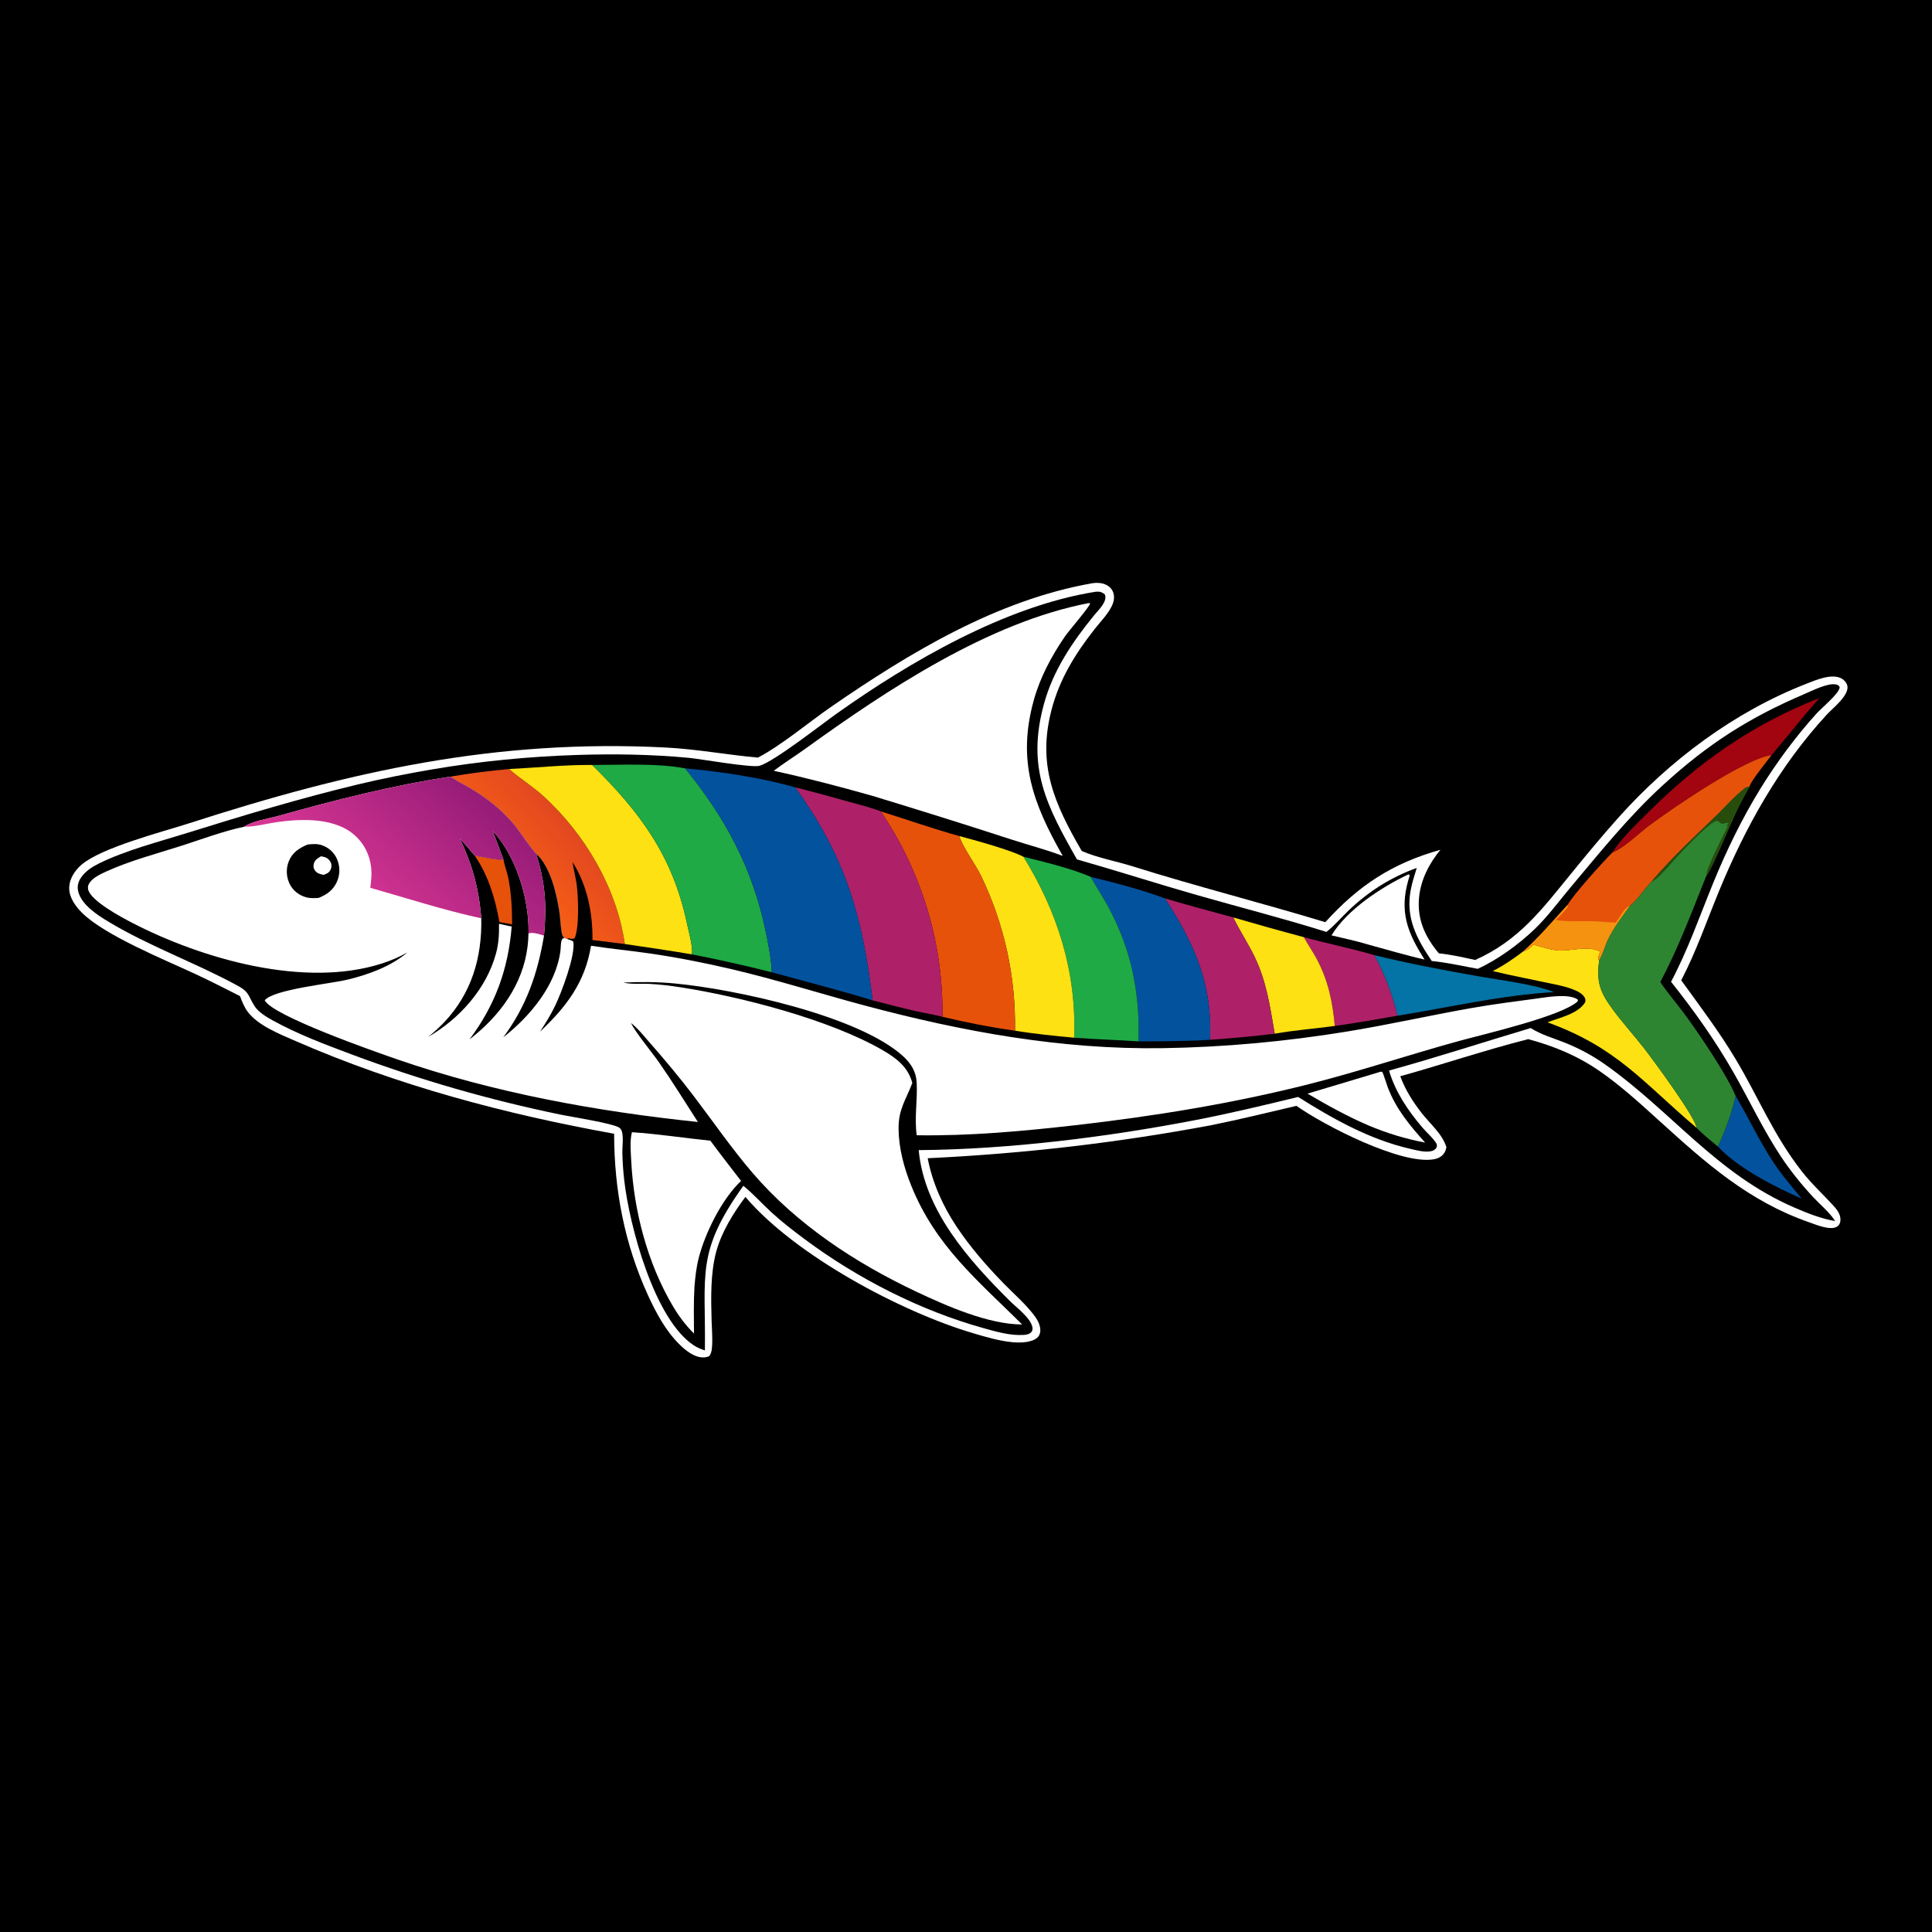 <svg version="1.1" xmlns="http://www.w3.org/2000/svg" style="display: block;" viewBox="0 0 2048 2048" width="1024" height="1024">
<defs>
	<linearGradient id="Gradient1" gradientUnits="userSpaceOnUse" x1="546.052" y1="933.495" x2="606.564" y2="878.934">
		<stop class="stop0" offset="0" stop-opacity="1" stop-color="rgb(248,95,21)"/>
		<stop class="stop1" offset="1" stop-opacity="1" stop-color="rgb(226,72,32)"/>
	</linearGradient>
	<linearGradient id="Gradient2" gradientUnits="userSpaceOnUse" x1="505.341" y1="839.438" x2="393.67" y2="967.924">
		<stop class="stop0" offset="0" stop-opacity="1" stop-color="rgb(150,28,119)"/>
		<stop class="stop1" offset="1" stop-opacity="1" stop-color="rgb(215,53,147)"/>
	</linearGradient>
</defs>
<path transform="translate(0,0)" fill="rgb(0,0,0)" d="M 0 0 L 2048 0 L 2048 2048 L 0 2048 L 0 0 z"/>
<path transform="translate(0,0)" fill="rgb(255,255,255)" d="M 1157.65 618.296 C 1160.9 617.764 1164.72 617.692 1167.95 618.369 C 1172.34 619.292 1176.37 621.509 1178.8 625.39 C 1181.9 630.341 1181.27 636.472 1178.95 641.589 C 1174.72 650.884 1166.35 659.168 1160.05 667.234 C 1139.65 693.325 1123.24 719.777 1114.73 752.2 C 1099.32 810.95 1117.54 851.721 1146.69 902.074 C 1163.59 909.461 1183.14 912.838 1200.83 918.399 C 1268.42 939.656 1337.12 956.989 1404.89 977.555 C 1440.21 938.483 1476.04 915.095 1526.93 900.8 C 1514.97 915.297 1505.95 932.708 1504.23 951.636 C 1502.12 974.748 1510.7 993.311 1525.26 1010.6 C 1538.07 1011.82 1551.2 1014.92 1563.78 1017.61 C 1609.93 996.984 1634.2 964.417 1664.82 926.839 C 1681.28 906.638 1697.98 886.408 1715.34 866.972 C 1769.73 806.071 1838.59 754.487 1914.94 724.776 C 1924.96 720.878 1941.21 713.786 1951.67 718.987 C 1954.63 720.46 1957.11 723.173 1958.1 726.346 C 1961.25 736.439 1942.64 750.795 1936.55 757.409 C 1886.13 812.193 1850.36 876.271 1822.17 944.742 C 1809.12 976.429 1798.03 1008.69 1782.18 1039.15 C 1802.05 1066.69 1822.26 1093.33 1839.75 1122.55 C 1864.34 1163.66 1879.68 1202.89 1909.97 1241.66 C 1919.85 1254.3 1931.7 1265.32 1942.6 1277.06 C 1946.98 1281.78 1951.66 1287.36 1950.88 1294.27 C 1950.6 1296.71 1949.51 1298.91 1947.37 1300.25 C 1940.21 1304.73 1925.27 1298.28 1917.88 1295.71 C 1853.8 1273.44 1808.68 1233.24 1759.36 1188.51 C 1738.99 1170.04 1718.59 1151.33 1695.98 1135.61 C 1672.49 1119.29 1647.47 1108.92 1619.94 1101.53 C 1574.37 1113.11 1529.65 1128.24 1484.34 1140.87 L 1484.64 1141.68 C 1489.93 1155.67 1497.79 1168.01 1506.95 1179.8 C 1515.71 1191.06 1529.16 1202.23 1533.26 1216.15 C 1532.73 1218.32 1532.24 1220.24 1531.01 1222.14 C 1528.46 1226.09 1524.46 1228.07 1519.92 1228.88 C 1485.45 1235.06 1403.72 1193.1 1374.26 1172.24 C 1344.25 1179.3 1314.49 1186.58 1284.26 1192.7 C 1184.57 1211.44 1084.73 1222.97 983.391 1227.78 C 988.394 1253.78 999.324 1278.25 1013.97 1300.23 C 1028.54 1322.08 1045.94 1342.03 1064.24 1360.82 C 1075.21 1372.07 1088.37 1383.31 1097.51 1396.08 C 1100.31 1399.99 1102.65 1404.99 1102.79 1409.88 C 1102.87 1412.96 1101.93 1415.8 1099.6 1417.91 C 1093.66 1423.32 1081.5 1423.48 1073.98 1422.85 C 1060 1421.67 1045.55 1417.39 1032.09 1413.42 C 955.036 1390.71 842.863 1330.77 790.154 1268.76 C 777.289 1286.01 764.805 1306.09 759.179 1327 C 753.092 1349.61 753.642 1376.11 754.305 1399.39 C 754.576 1408.9 755.526 1418.88 754.72 1428.36 C 754.422 1431.87 753.905 1435 751.595 1437.77 C 749.775 1438.31 748.016 1438.87 746.1 1438.93 C 735.962 1439.21 726.577 1431.44 719.775 1424.65 C 705.472 1410.37 695.259 1391.3 686.923 1373.09 C 662.087 1318.82 651.021 1261.32 651.007 1201.82 C 535.547 1181.04 421.111 1150.6 313.388 1103.56 C 296.614 1096.24 273.484 1087.25 262.395 1072.27 C 258.732 1067.33 256.626 1061.62 254.396 1055.94 C 238.689 1047.92 222.951 1039.89 206.961 1032.45 C 174.138 1017.17 110.646 991.348 86.783 967.45 C 79.73 960.387 73.016 950.999 73.365 940.593 C 73.674 931.334 79.401 922.724 86.214 916.814 C 107.442 898.4 172.008 881.906 200.337 872.764 C 371.204 817.624 525.042 783.088 705.938 792.415 C 738.732 794.106 770.817 800.171 803.43 803.087 C 828.29 790.146 857.648 765.365 881.442 748.964 C 964.488 691.722 1056.81 636.037 1157.65 618.296 z"/>
<path transform="translate(0,0)" fill="rgb(0,0,0)" d="M 1161.1 627.329 C 1161.67 627.282 1162.24 627.225 1162.81 627.189 C 1166.28 626.97 1168.75 627.944 1171.33 630.314 C 1173.91 638.026 1164.69 646.253 1160.06 651.931 C 1136.85 680.382 1116.51 710.294 1106.65 746.188 C 1088.09 813.766 1109.21 853.802 1141.6 910.981 C 1184.14 923.08 1226.23 936.624 1268.75 948.78 C 1314.46 961.851 1360.73 973.63 1406.09 987.877 C 1414.39 981.343 1421.83 972.564 1429.51 965.216 C 1450.68 944.975 1474.26 929.992 1501.81 920.06 C 1499.44 927.676 1496.95 935.455 1495.45 943.291 C 1489.8 972.798 1501.65 994.934 1517.72 1018.69 C 1533.99 1020.34 1550.3 1024.03 1566.4 1026.99 C 1587.22 1017.67 1610.36 1000.69 1626.82 984.887 C 1640.67 971.577 1652.19 955.715 1664.54 941.012 C 1696.11 903.429 1726.62 865.31 1762.95 832.114 C 1810.79 788.401 1854.05 760.713 1913.68 735.297 C 1921.58 731.93 1937.09 724.048 1945.67 725.463 C 1948.35 725.904 1948.7 726.203 1950.12 728.276 C 1950.07 728.657 1950.07 729.046 1949.98 729.419 C 1948.38 736.137 1930.91 750.491 1925.27 756.743 C 1903.32 781.057 1883 808.54 1865.83 836.44 C 1846.54 867.796 1829.98 901.919 1816.07 935.978 C 1801.7 971.14 1789.24 1007.12 1771.37 1040.71 C 1795.84 1071.43 1818.38 1103.18 1837.85 1137.32 C 1854.79 1167.02 1869.34 1198.17 1888.31 1226.67 C 1898.15 1241.45 1910.25 1256.39 1922.38 1269.37 C 1929.98 1277.51 1939.32 1284.97 1945.32 1294.38 C 1930.43 1291.85 1916.09 1286.11 1902.27 1280.14 C 1819.41 1244.4 1771.96 1177.96 1700.93 1127.98 C 1687.96 1118.85 1673.38 1111.07 1658.63 1105.21 C 1646.71 1100.47 1633.43 1096.76 1622.63 1089.77 C 1572.51 1104.7 1522.91 1120.92 1472.44 1134.82 C 1479.12 1157.62 1492.46 1177.18 1507.74 1195.19 C 1512.61 1200.92 1519.38 1206.4 1523.06 1212.85 C 1523.1 1214.41 1523.45 1215.43 1522.55 1216.8 C 1521.26 1218.75 1519.39 1219.79 1517.15 1220.29 C 1510.22 1221.83 1501 1219.21 1494.2 1217.63 C 1451.48 1207.72 1412.83 1185.97 1376.08 1162.82 C 1340.02 1171.58 1304.06 1180.21 1267.62 1187.25 C 1173.41 1205.4 1069.95 1218.39 973.871 1219.18 C 979.694 1282.98 1026.73 1335.49 1070.2 1378.81 C 1077.4 1385.99 1092.08 1396.66 1094.32 1406.58 C 1094.72 1408.34 1094.62 1410.31 1093.48 1411.75 C 1091.45 1414.34 1088.17 1414.88 1085.06 1415.08 C 1070.9 1416.01 1055.95 1411.61 1042.43 1407.85 C 975.558 1389.24 908.921 1355.21 853.313 1313.82 C 841.21 1304.81 829.029 1295.46 817.909 1285.25 C 808.072 1276.23 798.949 1266.05 788.686 1257.55 L 787.997 1256.99 C 737.315 1327.69 748.266 1350.57 747.226 1431.48 C 743.08 1430.18 739.133 1428.54 735.48 1426.15 C 693.673 1398.79 667.19 1299.42 661.681 1250.89 C 660.595 1241.33 659.94 1231.71 659.721 1222.09 C 659.566 1215.24 661.03 1206.5 659.39 1200 C 658.901 1198.06 657.898 1196.25 656.149 1195.18 C 648.709 1190.63 605.488 1183.88 594.17 1181.54 C 518.762 1165.97 444.91 1144.7 372.793 1117.75 C 344.605 1107.22 315.22 1096.16 288.845 1081.54 C 282.424 1077.98 274.165 1073.05 270.071 1066.84 C 263.134 1056.32 264.818 1051.92 252.469 1045.17 C 207.4 1020.55 158.284 1003.22 114.247 976.611 C 102.598 969.571 85.738 958.517 82.757 944.261 C 81.634 938.89 83.186 933.975 86.384 929.61 C 91.14 923.117 97.88 918.747 104.993 915.254 C 133.418 901.292 168.282 892.366 198.595 882.91 C 258.644 864.179 318.595 846.098 379.795 831.441 C 405.711 825.234 432.122 819.999 458.394 815.533 C 509.345 806.872 561.071 801.869 612.726 800.255 C 651.529 799.042 691.201 799.672 729.86 803.307 C 742.541 804.499 797.435 814.263 805.36 811.735 C 821.484 806.59 870.02 768.463 886.662 756.632 C 964.393 701.374 1065.68 642.492 1161.1 627.329 z"/>
<path transform="translate(0,0)" fill="rgb(3,82,158)" d="M 1839.9 1161.84 C 1853.26 1184.33 1864.42 1208.33 1878.67 1230.27 C 1887.9 1244.5 1899.03 1257.46 1909.79 1270.54 C 1881.76 1258.33 1842.37 1238.28 1821.03 1215.43 C 1828.98 1198.26 1835.51 1180.23 1839.9 1161.84 z"/>
<path transform="translate(0,0)" fill="rgb(255,255,255)" d="M 1463.61 1136.04 C 1464.21 1136.19 1464.89 1136.15 1465.42 1136.48 C 1465.86 1136.77 1470.66 1151.47 1471.17 1152.8 C 1479.76 1175.48 1494.67 1193.34 1510.66 1211.16 C 1489.84 1207.3 1470.1 1201.19 1450.6 1193 C 1428.16 1183.36 1407.05 1171.66 1386.03 1159.29 L 1463.61 1136.04 z"/>
<path transform="translate(0,0)" fill="rgb(255,255,255)" d="M 1492.96 926.879 C 1494.05 927.215 1493.53 926.894 1494.35 928.084 C 1493.16 931.901 1492.05 935.714 1491.17 939.617 C 1484.28 970.245 1493.86 991.61 1510.08 1017.15 C 1490.03 1012.63 1470.21 1006.65 1450.38 1001.26 C 1437.67 997.385 1424.36 994.655 1411.44 991.525 C 1428.09 964.143 1464.43 940.309 1492.96 926.879 z"/>
<path transform="translate(0,0)" fill="rgb(162,4,16)" d="M 1928.68 739.945 C 1911.09 759.621 1895.13 780.458 1877.96 800.398 C 1849.71 804.053 1772.42 857.012 1748.13 875.198 C 1737.03 883.509 1721.79 898.867 1709.11 903.723 C 1718.58 888.962 1733.41 874.904 1745.81 862.499 C 1799.77 808.511 1857.21 767.97 1928.68 739.945 z"/>
<path transform="translate(0,0)" fill="rgb(174,33,104)" d="M 1382.04 993.4 C 1406.82 1000.24 1432.27 1005.25 1456.86 1012.49 C 1468.05 1033.07 1475.88 1053.92 1481.45 1076.67 C 1459.37 1080.51 1437.13 1084.57 1414.92 1087.54 C 1412.67 1062.2 1407.89 1038.96 1395.67 1016.32 C 1391.44 1008.5 1386.4 1001.15 1382.04 993.4 z"/>
<path transform="translate(0,0)" fill="rgb(4,115,165)" d="M 1456.86 1012.49 C 1493.15 1021.41 1529.88 1028.32 1566.67 1034.81 C 1589.56 1038.85 1626.58 1043.38 1647.41 1051.67 C 1590.98 1054.92 1536.99 1067.77 1481.45 1076.67 C 1475.88 1053.92 1468.05 1033.07 1456.86 1012.49 z"/>
<path transform="translate(0,0)" fill="rgb(253,225,18)" d="M 1307.29 972.501 C 1332.14 979.756 1357.02 986.749 1382.04 993.4 C 1386.4 1001.15 1391.44 1008.5 1395.67 1016.32 C 1407.89 1038.96 1412.67 1062.2 1414.92 1087.54 C 1393.9 1090.44 1372.08 1092.05 1351.24 1095.78 C 1346.15 1066.55 1342.61 1039.88 1329.2 1012.79 C 1322.41 999.073 1313.89 986.302 1307.29 972.501 z"/>
<path transform="translate(0,0)" fill="rgb(253,225,18)" d="M 1614.84 1008.43 C 1619.63 1006.99 1622.01 1004.88 1625.42 1001.34 C 1633.87 1003.53 1643.5 1006.97 1652.18 1007.5 C 1665.64 1008.32 1683.96 1001.78 1696.18 1008.75 C 1695.21 1011.55 1694.31 1013.97 1694.25 1016.98 L 1695.32 1017.63 C 1691.89 1041.44 1696.49 1052.41 1710.45 1071.17 C 1720.64 1084.88 1732.21 1097.52 1742.68 1111.01 C 1751.89 1122.88 1797.53 1184.55 1798.49 1195.58 C 1741.43 1147.28 1714.44 1110.53 1640.39 1083.71 C 1653.12 1078.72 1673.14 1074.8 1680.52 1062.08 C 1680.57 1060.05 1680.87 1059.32 1679.84 1057.47 C 1677.34 1052.94 1671.44 1050.32 1666.82 1048.57 C 1657.45 1045 1646.83 1043.24 1637.03 1041.15 C 1618.82 1037.27 1600.48 1033.78 1582.39 1029.36 C 1594.1 1023.47 1604.39 1016.25 1614.84 1008.43 z"/>
<path transform="translate(0,0)" fill="rgb(174,33,104)" d="M 1234.89 952.297 C 1258.9 959.61 1283.11 965.826 1307.29 972.501 C 1313.89 986.302 1322.41 999.073 1329.2 1012.79 C 1342.61 1039.88 1346.15 1066.55 1351.24 1095.78 C 1328.46 1098.51 1305.56 1100.65 1282.67 1102.24 C 1285.38 1043.11 1266.15 1000.43 1234.89 952.297 z"/>
<path transform="translate(0,0)" fill="url(#Gradient1)" d="M 477.496 823.251 C 498.189 819.725 518.781 817.097 539.687 815.181 L 540.411 815.817 C 551.81 825.682 564.779 833.657 575.944 843.832 C 620.025 884.009 653.817 941.254 662.34 1000.7 L 628.033 996.437 C 628.481 968.281 622.35 937.664 606.896 913.803 C 608.071 921.881 610.248 929.792 611.347 937.934 C 613.042 950.478 614.234 983.818 609.064 994.626 C 606.921 995.64 605.216 995.112 602.984 994.714 L 601.968 994.524 L 601.476 995.471 L 598.255 994.306 C 596.817 992.97 596.146 991.945 595.724 989.982 C 594.143 982.636 594.098 974.434 592.982 966.947 C 590.137 947.872 583.474 918.521 568.397 905.031 C 558.876 894.632 551.893 881.897 542.576 871.263 C 530.469 857.444 515.637 845.852 499.934 836.399 C 492.819 832.116 485.33 828.494 478.418 823.877 L 477.496 823.251 z"/>
<path transform="translate(0,0)" fill="rgb(3,82,158)" d="M 1155.98 929.432 C 1182.12 935.835 1209.65 942.984 1234.89 952.297 C 1266.15 1000.43 1285.38 1043.11 1282.67 1102.24 C 1257.63 1103.75 1232.03 1103.87 1206.94 1103.89 C 1208.36 1053.11 1199.66 1007.85 1175.64 962.82 C 1169.56 951.421 1162.46 940.601 1155.98 929.432 z"/>
<path transform="translate(0,0)" fill="rgb(31,170,69)" d="M 1084.86 908.209 C 1104.72 913.01 1138 921.337 1155.98 929.432 C 1162.46 940.601 1169.56 951.421 1175.64 962.82 C 1199.66 1007.85 1208.36 1053.11 1206.94 1103.89 C 1184.18 1102.37 1161.38 1101.73 1138.62 1100.03 C 1141.22 1030.43 1121.21 967.018 1084.86 908.209 z"/>
<path transform="translate(0,0)" fill="rgb(253,225,18)" d="M 1016.98 886.271 C 1032.48 890.336 1072.34 901.338 1084.86 908.209 C 1121.21 967.018 1141.22 1030.43 1138.62 1100.03 C 1117.69 1098.05 1096.7 1096.02 1075.96 1092.55 C 1076.71 1035.05 1064.91 980.594 1040.06 928.667 C 1034.66 917.376 1019.19 895.888 1016.98 886.271 z"/>
<path transform="translate(0,0)" fill="rgb(231,82,11)" d="M 1709.11 903.723 C 1721.79 898.867 1737.03 883.509 1748.13 875.198 C 1772.42 857.012 1849.71 804.053 1877.96 800.398 C 1872.87 807.36 1856.42 827.107 1854.4 833.995 C 1852.46 834.191 1851.12 834.417 1849.53 835.642 C 1839.1 843.665 1829.46 854.868 1819.94 864.059 C 1796.06 887.108 1771.81 909.519 1750.33 934.921 C 1742.96 942.683 1735.93 953.612 1727.85 960.244 C 1719.81 971.281 1710.84 983.133 1704.76 995.379 C 1701.38 1002.2 1699.17 1011.37 1695.32 1017.63 L 1694.25 1016.98 C 1694.31 1013.97 1695.21 1011.55 1696.18 1008.75 C 1683.96 1001.78 1665.64 1008.32 1652.18 1007.5 C 1643.5 1006.97 1633.87 1003.53 1625.42 1001.34 C 1622.01 1004.88 1619.63 1006.99 1614.84 1008.43 C 1631.79 993.168 1646.24 976.158 1661.56 959.336 C 1668.73 947.231 1698.43 914.553 1709.11 903.723 z"/>
<path transform="translate(0,0)" fill="rgb(245,146,16)" d="M 1661.56 959.336 L 1662.09 961.181 C 1658.05 966.35 1653.89 970.819 1649.09 975.29 C 1662.15 977.324 1675.5 976.177 1688.69 976.517 C 1696.73 976.724 1704.79 977.856 1712.82 977.89 C 1716.83 973.023 1721.68 961.911 1727.85 960.244 C 1719.81 971.281 1710.84 983.133 1704.76 995.379 C 1701.38 1002.2 1699.17 1011.37 1695.32 1017.63 L 1694.25 1016.98 C 1694.31 1013.97 1695.21 1011.55 1696.18 1008.75 C 1683.96 1001.78 1665.64 1008.32 1652.18 1007.5 C 1643.5 1006.97 1633.87 1003.53 1625.42 1001.34 C 1622.01 1004.88 1619.63 1006.99 1614.84 1008.43 C 1631.79 993.168 1646.24 976.158 1661.56 959.336 z"/>
<path transform="translate(0,0)" fill="rgb(255,255,255)" d="M 669.859 1200.2 C 697.457 1201.96 725.445 1206.41 753.025 1209.18 C 763.635 1223.57 774.65 1237.67 785.561 1251.84 C 765.377 1270.79 747.431 1306.88 740.603 1333.75 C 738.063 1343.75 737.035 1353.72 736.149 1363.96 C 735.191 1380.48 735.562 1397.1 735.643 1413.64 C 726.884 1404.87 719.659 1395.29 713.337 1384.64 C 686.455 1339.32 671.918 1283.82 669.181 1231.42 C 668.68 1221.82 667.469 1209.45 669.859 1200.2 z"/>
<path transform="translate(0,0)" fill="rgb(253,225,18)" d="M 539.687 815.181 C 569.048 813.78 598.278 810.627 627.721 810.899 C 678.361 860.707 712.814 906.851 728.016 977.953 C 729.68 985.735 734.41 1003.16 733.62 1010.12 C 733.561 1010.63 733.347 1011.12 733.21 1011.62 C 709.627 1007.67 686.003 1004.14 662.34 1000.7 C 653.817 941.254 620.025 884.009 575.944 843.832 C 564.779 833.657 551.81 825.682 540.411 815.817 L 539.687 815.181 z"/>
<path transform="translate(0,0)" fill="rgb(231,82,11)" d="M 933.548 860.052 C 961.313 868.76 988.954 878.506 1016.98 886.271 C 1019.19 895.888 1034.66 917.376 1040.06 928.667 C 1064.91 980.594 1076.71 1035.05 1075.96 1092.55 C 1050.28 1089 1024.23 1083.85 999.009 1077.85 C 1000.18 1000.28 977.106 924.187 933.548 860.052 z"/>
<path transform="translate(0,0)" fill="rgb(174,33,104)" d="M 842.917 834.626 C 861.995 839.341 880.92 844.585 899.834 849.91 C 910.979 853.047 922.786 855.835 933.548 860.052 C 977.106 924.187 1000.18 1000.28 999.009 1077.85 C 990.128 1075.45 980.757 1074.04 971.757 1072.02 C 956.081 1068.51 940.541 1064.48 925 1060.42 C 914.155 970.365 896.419 908.838 842.917 834.626 z"/>
<path transform="translate(0,0)" fill="rgb(31,170,69)" d="M 627.721 810.899 C 657.568 810.868 697.533 808.836 726.283 814.521 C 768.491 866.303 797.171 919.346 811.21 985.146 C 814.339 999.811 817.565 1015.65 818.112 1030.64 C 789.991 1023.57 761.677 1017.16 733.21 1011.62 C 733.347 1011.12 733.561 1010.63 733.62 1010.12 C 734.41 1003.16 729.68 985.735 728.016 977.953 C 712.814 906.851 678.361 860.707 627.721 810.899 z"/>
<path transform="translate(0,0)" fill="rgb(46,133,49)" d="M 1750.33 934.921 C 1771.81 909.519 1796.06 887.108 1819.94 864.059 C 1829.46 854.868 1839.1 843.665 1849.53 835.642 C 1851.12 834.417 1852.46 834.191 1854.4 833.995 C 1849.15 843.518 1843.96 853.035 1839.35 862.889 C 1834.21 873.865 1813.87 923.097 1808.55 928.882 C 1793.46 966.669 1779.04 1005.08 1760 1041.03 C 1767.7 1052.56 1776.86 1063.05 1785.12 1074.17 C 1800.37 1094.69 1830.45 1139.05 1839.9 1161.84 C 1835.51 1180.23 1828.98 1198.26 1821.03 1215.43 C 1813.49 1208.94 1805.35 1202.78 1798.49 1195.58 C 1797.53 1184.55 1751.89 1122.88 1742.68 1111.01 C 1732.21 1097.52 1720.64 1084.88 1710.45 1071.17 C 1696.49 1052.41 1691.89 1041.44 1695.32 1017.63 C 1699.17 1011.37 1701.38 1002.2 1704.76 995.379 C 1710.84 983.133 1719.81 971.281 1727.85 960.244 C 1735.93 953.612 1742.96 942.683 1750.33 934.921 z"/>
<path transform="translate(0,0)" fill="rgb(39,77,13)" d="M 1750.33 934.921 C 1771.81 909.519 1796.06 887.108 1819.94 864.059 C 1829.46 854.868 1839.1 843.665 1849.53 835.642 C 1851.12 834.417 1852.46 834.191 1854.4 833.995 C 1849.15 843.518 1843.96 853.035 1839.35 862.889 C 1834.21 873.865 1813.87 923.097 1808.55 928.882 C 1807.22 923.16 1827.97 883.226 1831.88 875.192 L 1829.86 875.624 C 1830.72 874.545 1831.45 873.371 1832.6 872.597 C 1826.31 870.81 1828.05 876.88 1820.81 870.083 C 1813.04 870.184 1786.98 898.717 1780.65 905.215 C 1773.82 912.224 1758.21 932.013 1750.33 934.921 z"/>
<path transform="translate(0,0)" fill="rgb(3,82,158)" d="M 726.283 814.521 C 762.618 817.712 807.81 824.433 842.917 834.626 C 896.419 908.838 914.155 970.365 925 1060.42 C 889.715 1049.6 853.696 1040.49 818.112 1030.64 C 817.565 1015.65 814.339 999.811 811.21 985.146 C 797.171 919.346 768.491 866.303 726.283 814.521 z"/>
<path transform="translate(0,0)" fill="rgb(255,255,255)" d="M 1154.02 639.298 L 1155.68 639.636 C 1154.6 643.734 1132.79 668.919 1128.81 674.736 C 1114.74 695.314 1102.58 717.984 1095.89 742.101 C 1078.01 806.577 1094.87 851.483 1126.55 907.322 C 1108.52 900.452 1089.79 895.675 1071.47 889.698 C 1022.64 873.768 973.664 858.53 924.538 843.549 C 889.968 833.798 855.285 824.691 820.184 817.049 C 831.125 808.77 842.851 801.51 853.983 793.475 C 940.565 730.977 1047.98 659.73 1154.02 639.298 z"/>
<path transform="translate(0,0)" fill="rgb(255,255,255)" d="M 258.881 876.329 C 267.762 870.206 284.345 867.894 294.912 864.935 C 355.371 848.003 415.333 832.695 477.496 823.251 L 478.418 823.877 C 485.33 828.494 492.819 832.116 499.934 836.399 C 515.637 845.852 530.469 857.444 542.576 871.263 C 551.893 881.897 558.876 894.632 568.397 905.031 C 583.474 918.521 590.137 947.872 592.982 966.947 C 594.098 974.434 594.143 982.636 595.724 989.982 C 596.146 991.945 596.817 992.97 598.255 994.306 L 601.476 995.471 C 603.911 996.162 605.58 996.767 607.729 998.183 C 610.222 1012.79 595.023 1052.46 588.741 1065.55 C 583.992 1075.45 578.383 1084.61 572.331 1093.74 C 600.484 1067.09 620.151 1041.42 626.513 1002.51 C 646.98 1005.74 667.708 1007.65 688.227 1010.62 C 717.531 1014.86 746.278 1020.51 775.101 1027.26 C 822.653 1038.39 869.099 1053.19 916.237 1065.79 C 1019.89 1093.5 1124.47 1112.7 1232.16 1111.1 C 1297.9 1110.12 1363.15 1104.05 1428.01 1093.46 C 1471.95 1086.28 1515.41 1076.44 1559.24 1068.68 C 1582.04 1064.64 1605.26 1061.71 1628.21 1058.6 C 1639.03 1057.14 1663.44 1052.71 1672.67 1059.74 L 1672.39 1061.52 C 1655.24 1077.28 1573.8 1096.06 1547.28 1103.32 C 1493.72 1118 1441.21 1135.66 1387.36 1149.29 C 1306.09 1169.87 1222.48 1183.38 1139.27 1192.85 C 1084.04 1199.13 1027.38 1204.28 971.744 1203.42 C 969.169 1184.43 972.737 1166.07 971.708 1147.31 C 971.078 1135.82 965.53 1127.09 957.185 1119.51 C 910.068 1076.75 779.364 1048.56 715.163 1042.5 C 696.995 1040.78 679.023 1040.71 660.813 1041.52 C 668.977 1043.65 679.737 1042.49 688.286 1042.94 C 699.216 1043.51 710.041 1044.81 720.851 1046.48 C 784.586 1056.29 879.752 1080.77 935.79 1113.31 C 950.324 1121.75 962.519 1131 967.102 1148 C 959.974 1166.65 952.307 1175.78 952.528 1196.89 C 952.741 1217.2 958.317 1237.89 965.852 1256.63 C 991.609 1320.68 1036.2 1357.11 1083.54 1404.01 C 1047.9 1403.97 1003.68 1384.5 971.565 1369.36 C 906.823 1338.82 844.647 1297.99 797.761 1243.33 C 775.576 1217.47 756.025 1189.05 735.404 1161.91 C 720.786 1142.67 705.34 1124.14 689.381 1106 C 683.011 1098.76 676.522 1090.38 668.928 1084.44 C 672.626 1093.1 691.951 1116.62 698.505 1126.04 C 712.873 1146.69 726.2 1168.19 739.802 1189.35 C 632.016 1178.07 523.602 1158.4 420.979 1122.93 C 396.498 1114.47 288.529 1076.65 280.6 1060.34 C 290.699 1048.56 350.759 1042.87 369.341 1038.24 C 391.363 1032.76 414.227 1024.49 431.758 1009.69 C 423.176 1014.49 414.369 1018.29 405 1021.3 C 322.753 1047.79 214.089 1016.56 139.731 978.031 C 128.854 972.394 96.014 954.933 93.415 942.763 C 92.842 940.082 93.51 937.949 95.003 935.726 C 98.543 930.456 106.705 926.508 112.416 923.9 C 137.527 912.436 165.367 905.155 191.658 896.757 C 213.748 889.701 236.233 881.158 258.881 876.329 z"/>
<path transform="translate(0,0)" fill="rgb(0,0,0)" d="M 326.117 895.238 C 331.449 894.684 336.143 894.203 341.332 896.003 C 348.575 898.516 354.35 903.816 357.347 910.893 C 360.626 918.635 360.526 927.299 357.039 934.953 C 353.072 943.659 346.402 948.332 337.783 951.809 C 332.999 952.128 328.657 952.389 323.987 951 C 316.707 948.834 310.602 944.04 307.155 937.217 C 303.443 929.869 303.021 921.064 305.984 913.391 C 309.687 903.803 317.05 898.97 326.117 895.238 z"/>
<path transform="translate(0,0)" fill="rgb(255,255,255)" d="M 340.187 907.716 C 341.867 907.975 343.422 908.232 345.011 908.865 C 347.895 910.014 350.187 912.561 351.071 915.541 C 351.755 917.844 351.262 920.427 350.115 922.495 C 348.486 925.432 345.923 926.3 342.988 927.411 C 339.594 926.678 336.335 925.954 334.067 923.033 C 332.354 920.827 332.033 918.779 332.549 916.089 C 333.383 911.734 336.711 909.835 340.187 907.716 z"/>
<path transform="translate(0,0)" fill="rgb(0,0,0)" d="M 568.397 905.031 C 583.474 918.521 590.137 947.872 592.982 966.947 C 594.098 974.434 594.143 982.636 595.724 989.982 C 596.146 991.945 596.817 992.97 598.255 994.306 L 596.23 995.078 C 594.201 997.951 594.612 1003.53 594.198 1007 C 589.773 1044.09 561.959 1077.29 533.478 1099.6 C 558.049 1066.55 569.937 1031.99 576.662 991.812 C 579.692 959.224 577.984 936.212 568.397 905.031 z"/>
<path transform="translate(0,0)" fill="rgb(0,0,0)" d="M 522.189 880.71 C 546.63 906.565 560.594 951.97 560.301 987.047 C 560.294 987.929 560.225 988.81 560.172 989.69 C 560.141 994.225 559.793 998.858 559.237 1003.36 C 554.205 1044.06 529.484 1077.3 497.664 1101.81 C 524.963 1065.41 538.697 1027.5 542.404 982.2 L 528.981 979.258 C 529.171 990.01 528.667 1000.07 525.839 1010.51 C 515.619 1048.25 487.235 1079.79 453.945 1099.16 C 459.857 1094.32 465.49 1089.29 470.756 1083.74 C 499.785 1053.15 511.08 1015.05 510.155 973.417 C 507.725 942.362 500.809 917.089 487.496 888.904 C 492.903 894.822 498.108 900.865 503.245 907.02 C 513.317 908.902 523.593 911.07 533.828 911.654 C 529.979 901.341 526.287 890.925 522.189 880.71 z"/>
<path transform="translate(0,0)" fill="rgb(231,82,11)" d="M 503.245 907.02 C 513.317 908.902 523.593 911.07 533.828 911.654 C 534.882 917.958 537.542 924.372 538.822 930.774 C 542.058 946.956 542.796 963.423 542.858 979.881 L 529.387 977.453 C 524.984 952.504 517.677 928.132 503.245 907.02 z"/>
<path transform="translate(0,0)" fill="url(#Gradient2)" d="M 258.881 876.329 C 267.762 870.206 284.345 867.894 294.912 864.935 C 355.371 848.003 415.333 832.695 477.496 823.251 L 478.418 823.877 C 485.33 828.494 492.819 832.116 499.934 836.399 C 515.637 845.852 530.469 857.444 542.576 871.263 C 551.893 881.897 558.876 894.632 568.397 905.031 C 577.984 936.212 579.692 959.224 576.662 991.812 C 576.064 991.574 575.449 991.38 574.832 991.2 C 570.992 990.083 563.736 987.735 560.172 989.69 C 560.225 988.81 560.294 987.929 560.301 987.047 C 560.594 951.97 546.63 906.565 522.189 880.71 C 526.287 890.925 529.979 901.341 533.828 911.654 C 523.593 911.07 513.317 908.902 503.245 907.02 C 498.108 900.865 492.903 894.822 487.496 888.904 C 500.809 917.089 507.725 942.362 510.155 973.417 C 470.448 964.878 431.576 952.165 392.542 941.1 C 393.056 936.165 393.758 931.087 393.761 926.125 C 393.768 911.179 388.341 897.265 377.534 886.815 C 356.525 866.502 320.313 867.658 293.542 871.488 C 282.39 873.084 271.339 876.243 260.016 876.333 C 259.637 876.336 259.259 876.33 258.881 876.329 z"/>
</svg>